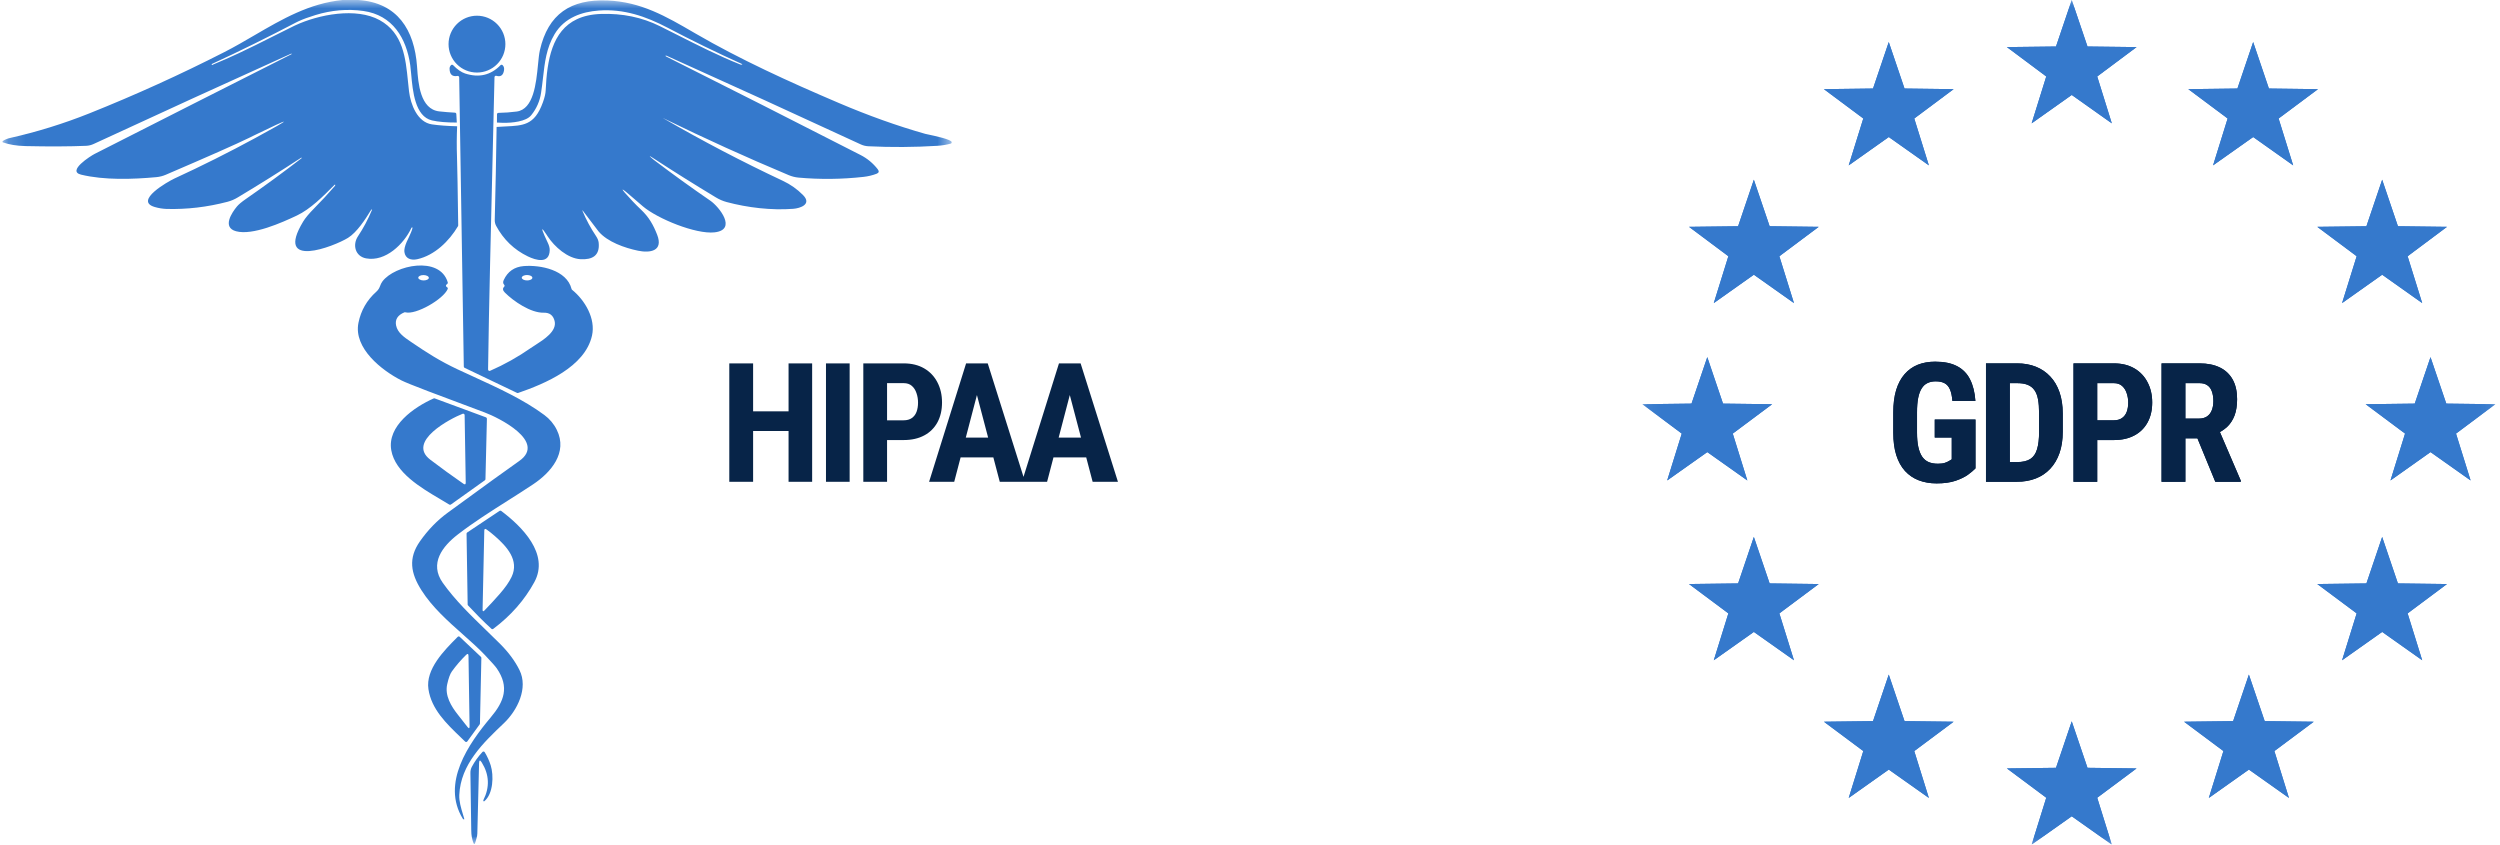 <svg width="148" height="50" viewBox="0 0 148 50" fill="none" xmlns="http://www.w3.org/2000/svg">
<g id="bd5eb7471f1edeeea9dfba7dea58e10d 1" clip-path="url(#clip0_10_481)">
<g id="Clip path group">
<mask id="mask0_10_481" style="mask-type:luminance" maskUnits="userSpaceOnUse" x="97" y="0" width="51" height="50">
<g id="compliance-logos_svg__a">
<path id="Vector" d="M97.233 0H147.746V50H97.233V0Z" fill="white"/>
</g>
</mask>
<g mask="url(#mask0_10_481)">
<g id="Group">
<path id="Vector_2" d="M122.647 -0L123.579 2.753L126.484 2.788L124.155 4.527L125.019 7.302L122.647 5.621L120.273 7.302L121.138 4.527L118.808 2.788L121.715 2.753L122.647 -0ZM122.647 42.702L123.579 45.454L126.484 45.49L124.155 47.226L125.019 50.001L122.647 48.324L120.273 50.001L121.138 47.226L118.808 45.49L121.715 45.454L122.647 42.702ZM133.387 2.489L134.319 5.241L137.224 5.278L134.893 7.015L135.756 9.79L133.387 8.112L131.013 9.79L131.876 7.015L129.548 5.278L132.455 5.241L133.387 2.489ZM141.024 10.639L141.957 13.392L144.86 13.429L142.531 15.169L143.394 17.942L141.024 16.263L138.651 17.942L139.514 15.169L137.183 13.429L140.092 13.393L141.024 10.639ZM103.828 10.639L104.762 13.392L107.667 13.429L105.338 15.169L106.202 17.942L103.828 16.263L101.456 17.942L102.319 15.169L99.989 13.429L102.896 13.393L103.828 10.639ZM101.071 21.142L102.003 23.894L104.91 23.93L102.579 25.668L103.442 28.443L101.071 26.764L98.697 28.443L99.56 25.668L97.231 23.93L100.138 23.894L101.071 21.142ZM143.886 21.142L144.82 23.894L147.725 23.93L145.396 25.668L146.26 28.443L143.886 26.764L141.516 28.443L142.379 25.668L140.049 23.93L142.953 23.894L143.886 21.142ZM103.828 31.787L104.762 34.538L107.667 34.575L105.338 36.312L106.202 39.087L103.828 37.41L101.456 39.087L102.319 36.312L99.989 34.575L102.896 34.538L103.828 31.787ZM141.024 31.787L141.957 34.538L144.86 34.575L142.531 36.312L143.394 39.087L141.024 37.41L138.651 39.087L139.514 36.312L137.183 34.575L140.092 34.538L141.024 31.787ZM111.815 39.935L112.747 42.689L115.654 42.726L113.324 44.463L114.189 47.239L111.815 45.559L109.443 47.239L110.307 44.463L107.976 42.726L110.883 42.689L111.815 39.935ZM133.134 39.935L134.069 42.689L136.973 42.726L134.643 44.463L135.506 47.239L133.134 45.559L130.762 47.239L131.626 44.463L129.297 42.726L132.202 42.689L133.134 39.935ZM111.815 2.489L112.747 5.241L115.654 5.278L113.324 7.015L114.189 9.79L111.815 8.112L109.443 9.79L110.307 7.015L107.976 5.278L110.883 5.241L111.815 2.489Z" fill="#3579CC"/>
</g>
</g>
</g>
<path id="Vector_3" d="M116.949 24.838V27.727C116.849 27.832 116.703 27.956 116.511 28.098C116.321 28.236 116.073 28.358 115.764 28.463C115.46 28.566 115.088 28.617 114.648 28.617C114.259 28.617 113.906 28.556 113.589 28.434C113.278 28.315 113 28.126 112.775 27.881C112.551 27.631 112.379 27.319 112.26 26.947C112.141 26.572 112.082 26.127 112.082 25.613V24.42C112.082 23.913 112.138 23.471 112.25 23.096C112.366 22.717 112.533 22.402 112.751 22.152C112.963 21.907 113.23 21.715 113.531 21.594C113.836 21.472 114.179 21.411 114.561 21.411C115.087 21.411 115.519 21.499 115.856 21.676C116.191 21.847 116.461 22.122 116.626 22.46C116.803 22.807 116.909 23.232 116.944 23.736H115.582C115.559 23.441 115.509 23.21 115.432 23.043C115.358 22.876 115.254 22.757 115.119 22.687C114.985 22.613 114.81 22.576 114.595 22.576C114.409 22.576 114.246 22.609 114.108 22.677C113.97 22.741 113.855 22.847 113.762 22.995C113.669 23.142 113.6 23.332 113.555 23.563C113.51 23.794 113.487 24.076 113.488 24.41V25.613C113.488 25.944 113.513 26.226 113.564 26.461C113.616 26.695 113.691 26.886 113.791 27.034C113.893 27.181 114.022 27.289 114.176 27.356C114.333 27.42 114.518 27.453 114.73 27.453C114.9 27.453 115.036 27.435 115.139 27.4C115.242 27.364 115.323 27.328 115.384 27.289C115.448 27.247 115.502 27.215 115.543 27.193V25.902H114.537V24.838H116.949ZM119.4 28.521H118.162L118.172 27.356H119.4C119.74 27.356 120.005 27.295 120.194 27.173C120.383 27.051 120.516 26.859 120.593 26.595C120.674 26.332 120.714 25.988 120.714 25.56V24.468C120.714 24.144 120.693 23.869 120.651 23.644C120.61 23.417 120.539 23.234 120.439 23.096C120.34 22.954 120.201 22.846 120.04 22.783C119.873 22.715 119.666 22.682 119.419 22.682H118.138V21.512H119.419C119.823 21.512 120.191 21.578 120.521 21.709C120.852 21.841 121.136 22.033 121.373 22.287C121.611 22.537 121.794 22.847 121.922 23.216C122.05 23.585 122.115 24.006 122.115 24.477V25.561C122.115 26.036 122.051 26.456 121.922 26.822C121.794 27.188 121.611 27.497 121.373 27.751C121.136 28.003 120.845 28.199 120.521 28.324C120.187 28.455 119.813 28.521 119.4 28.521ZM118.981 21.512V28.521H117.57V21.512H118.981ZM125.138 26.051H123.704V24.882H125.138C125.337 24.882 125.499 24.837 125.625 24.747C125.753 24.657 125.846 24.533 125.904 24.376C125.962 24.216 125.99 24.036 125.99 23.837C125.992 23.646 125.961 23.455 125.899 23.274C125.841 23.097 125.75 22.955 125.625 22.845C125.503 22.736 125.34 22.682 125.138 22.682H124.156V28.521H122.751V21.512H125.138C125.61 21.512 126.016 21.611 126.356 21.81C126.691 22.003 126.962 22.289 127.136 22.634C127.319 22.98 127.411 23.378 127.411 23.827C127.411 24.28 127.319 24.673 127.136 25.007C126.959 25.335 126.687 25.604 126.356 25.777C126.016 25.96 125.61 26.051 125.138 26.051ZM127.964 21.512H130.213C130.681 21.512 131.081 21.593 131.411 21.753C131.733 21.905 131.999 22.154 132.172 22.465C132.348 22.78 132.437 23.168 132.437 23.63C132.437 24.009 132.385 24.333 132.283 24.603C132.18 24.869 132.034 25.092 131.845 25.272C131.646 25.454 131.416 25.598 131.166 25.696L130.737 25.951H128.913L128.908 24.781H130.174C130.367 24.781 130.526 24.739 130.651 24.656C130.779 24.569 130.874 24.449 130.935 24.295C130.999 24.137 131.031 23.955 131.031 23.746C131.031 23.525 131.002 23.335 130.944 23.178C130.89 23.017 130.802 22.895 130.68 22.812C130.561 22.725 130.405 22.682 130.213 22.682H129.375V28.521H127.964V21.512ZM131.146 28.521L129.861 25.397L131.339 25.392L132.654 28.454V28.521H131.146Z" fill="#072448"/>
<g id="Clip path group_2">
<mask id="mask1_10_481" style="mask-type:luminance" maskUnits="userSpaceOnUse" x="97" y="0" width="51" height="50">
<g id="compliance-logos_svg__b">
<path id="Vector_4" d="M97.233 0H147.746V50H97.233V0Z" fill="white"/>
</g>
</mask>
<g mask="url(#mask1_10_481)">
<g id="Group_2">
<path id="Vector_5" d="M122.647 -0L123.579 2.753L126.484 2.788L124.155 4.527L125.019 7.302L122.647 5.621L120.273 7.302L121.138 4.527L118.808 2.788L121.715 2.753L122.647 -0ZM122.647 42.702L123.579 45.454L126.484 45.49L124.155 47.226L125.019 50.001L122.647 48.324L120.273 50.001L121.138 47.226L118.808 45.49L121.715 45.454L122.647 42.702ZM133.387 2.489L134.319 5.241L137.224 5.278L134.893 7.015L135.756 9.79L133.387 8.112L131.013 9.79L131.876 7.015L129.548 5.278L132.455 5.241L133.387 2.489ZM141.024 10.639L141.957 13.392L144.86 13.429L142.531 15.169L143.394 17.942L141.024 16.263L138.651 17.942L139.514 15.169L137.183 13.429L140.092 13.393L141.024 10.639ZM103.828 10.639L104.762 13.392L107.667 13.429L105.338 15.169L106.202 17.942L103.828 16.263L101.456 17.942L102.319 15.169L99.989 13.429L102.896 13.393L103.828 10.639ZM101.071 21.142L102.003 23.894L104.91 23.93L102.579 25.668L103.442 28.443L101.071 26.764L98.697 28.443L99.56 25.668L97.231 23.93L100.138 23.894L101.071 21.142ZM143.886 21.142L144.82 23.894L147.725 23.93L145.396 25.668L146.26 28.443L143.886 26.764L141.516 28.443L142.379 25.668L140.049 23.93L142.953 23.894L143.886 21.142ZM103.828 31.787L104.762 34.538L107.667 34.575L105.338 36.312L106.202 39.087L103.828 37.41L101.456 39.087L102.319 36.312L99.989 34.575L102.896 34.538L103.828 31.787ZM141.024 31.787L141.957 34.538L144.86 34.575L142.531 36.312L143.394 39.087L141.024 37.41L138.651 39.087L139.514 36.312L137.183 34.575L140.092 34.538L141.024 31.787ZM111.815 39.935L112.747 42.689L115.654 42.726L113.324 44.463L114.189 47.239L111.815 45.559L109.443 47.239L110.307 44.463L107.976 42.726L110.883 42.689L111.815 39.935ZM133.134 39.935L134.069 42.689L136.973 42.726L134.643 44.463L135.506 47.239L133.134 45.559L130.762 47.239L131.626 44.463L129.297 42.726L132.202 42.689L133.134 39.935ZM111.815 2.489L112.747 5.241L115.654 5.278L113.324 7.015L114.189 9.79L111.815 8.112L109.443 9.79L110.307 7.015L107.976 5.278L110.883 5.241L111.815 2.489Z" fill="#3579CC"/>
</g>
</g>
</g>
<path id="Vector_6" d="M116.949 24.838V27.727C116.849 27.832 116.703 27.956 116.511 28.098C116.321 28.236 116.073 28.358 115.764 28.463C115.46 28.566 115.088 28.617 114.648 28.617C114.259 28.617 113.906 28.556 113.589 28.434C113.278 28.315 113 28.126 112.775 27.881C112.551 27.631 112.379 27.319 112.26 26.947C112.141 26.572 112.082 26.127 112.082 25.613V24.42C112.082 23.913 112.138 23.471 112.25 23.096C112.366 22.717 112.533 22.402 112.751 22.152C112.963 21.907 113.23 21.715 113.531 21.594C113.836 21.472 114.179 21.411 114.561 21.411C115.087 21.411 115.519 21.499 115.856 21.676C116.191 21.847 116.461 22.122 116.626 22.46C116.803 22.807 116.909 23.232 116.944 23.736H115.582C115.559 23.441 115.509 23.21 115.432 23.043C115.358 22.876 115.254 22.757 115.119 22.687C114.985 22.613 114.81 22.576 114.595 22.576C114.409 22.576 114.246 22.609 114.108 22.677C113.97 22.741 113.855 22.847 113.762 22.995C113.669 23.142 113.6 23.332 113.555 23.563C113.51 23.794 113.487 24.076 113.488 24.41V25.613C113.488 25.944 113.513 26.226 113.564 26.461C113.616 26.695 113.691 26.886 113.791 27.034C113.893 27.181 114.022 27.289 114.176 27.356C114.333 27.42 114.518 27.453 114.73 27.453C114.9 27.453 115.036 27.435 115.139 27.4C115.242 27.364 115.323 27.328 115.384 27.289C115.448 27.247 115.502 27.215 115.543 27.193V25.902H114.537V24.838H116.949ZM119.4 28.521H118.162L118.172 27.356H119.4C119.74 27.356 120.005 27.295 120.194 27.173C120.383 27.051 120.516 26.859 120.593 26.595C120.674 26.332 120.714 25.988 120.714 25.56V24.468C120.714 24.144 120.693 23.869 120.651 23.644C120.61 23.417 120.539 23.234 120.439 23.096C120.34 22.954 120.201 22.846 120.04 22.783C119.873 22.715 119.666 22.682 119.419 22.682H118.138V21.512H119.419C119.823 21.512 120.191 21.578 120.521 21.709C120.852 21.841 121.136 22.033 121.373 22.287C121.611 22.537 121.794 22.847 121.922 23.216C122.05 23.585 122.115 24.006 122.115 24.477V25.561C122.115 26.036 122.051 26.456 121.922 26.822C121.794 27.188 121.611 27.497 121.373 27.751C121.136 28.003 120.845 28.199 120.521 28.324C120.187 28.455 119.813 28.521 119.4 28.521ZM118.981 21.512V28.521H117.57V21.512H118.981ZM125.138 26.051H123.704V24.882H125.138C125.337 24.882 125.499 24.837 125.625 24.747C125.753 24.657 125.846 24.533 125.904 24.376C125.962 24.216 125.99 24.036 125.99 23.837C125.992 23.646 125.961 23.455 125.899 23.274C125.841 23.097 125.75 22.955 125.625 22.845C125.503 22.736 125.34 22.682 125.138 22.682H124.156V28.521H122.751V21.512H125.138C125.61 21.512 126.016 21.611 126.356 21.81C126.691 22.003 126.962 22.289 127.136 22.634C127.319 22.98 127.411 23.378 127.411 23.827C127.411 24.28 127.319 24.673 127.136 25.007C126.959 25.335 126.687 25.604 126.356 25.777C126.016 25.96 125.61 26.051 125.138 26.051ZM127.964 21.512H130.213C130.681 21.512 131.081 21.593 131.411 21.753C131.733 21.905 131.999 22.154 132.172 22.465C132.348 22.78 132.437 23.168 132.437 23.63C132.437 24.009 132.385 24.333 132.283 24.603C132.18 24.869 132.034 25.092 131.845 25.272C131.646 25.454 131.416 25.598 131.166 25.696L130.737 25.951H128.913L128.908 24.781H130.174C130.367 24.781 130.526 24.739 130.651 24.656C130.779 24.569 130.874 24.449 130.935 24.295C130.999 24.137 131.031 23.955 131.031 23.746C131.031 23.525 131.002 23.335 130.944 23.178C130.89 23.017 130.802 22.895 130.68 22.812C130.561 22.725 130.405 22.682 130.213 22.682H129.375V28.521H127.964V21.512ZM131.146 28.521L129.861 25.397L131.339 25.392L132.654 28.454V28.521H131.146Z" fill="#072448"/>
<g id="Clip path group_3">
<mask id="mask2_10_481" style="mask-type:luminance" maskUnits="userSpaceOnUse" x="0" y="0" width="57" height="50">
<g id="compliance-logos_svg__c">
<path id="Vector_7" d="M0.16 0H56.408V50H0.16V0Z" fill="white"/>
</g>
</mask>
<g mask="url(#mask2_10_481)">
<g id="Group_3">
<path id="Vector_8" fill-rule="evenodd" clip-rule="evenodd" d="M20.277 0H21.211C23.529 0.158 24.534 1.768 24.689 3.932L24.692 3.978L24.696 4.028C24.758 4.913 24.867 6.471 26.01 6.595C26.317 6.628 26.626 6.653 26.934 6.67C26.955 6.671 26.975 6.68 26.989 6.695C27.004 6.709 27.013 6.729 27.014 6.75L27.043 7.255C26.432 7.256 25.942 7.214 25.574 7.129C24.567 6.895 24.432 5.393 24.342 4.387C24.324 4.187 24.308 4.006 24.287 3.859C24.059 2.258 23.246 0.895 21.51 0.649C20.564 0.516 19.623 0.602 18.677 0.89C18.265 1.015 17.926 1.14 17.661 1.264C17.608 1.289 17.559 1.313 17.512 1.337C15.883 2.192 14.232 3.007 12.561 3.779L12.56 3.78L12.558 3.781C12.551 3.784 12.545 3.789 12.54 3.796C12.536 3.803 12.533 3.811 12.533 3.819C12.531 3.857 12.559 3.852 12.586 3.839C12.598 3.833 12.61 3.827 12.621 3.82L12.636 3.811C13.139 3.604 13.637 3.385 14.129 3.154C14.821 2.831 15.478 2.5 16.141 2.166C16.541 1.964 16.944 1.762 17.357 1.56L17.462 1.509C18.866 0.852 21.091 0.425 22.479 1.194C23.864 1.96 24.012 3.427 24.152 4.821C24.172 5.02 24.192 5.218 24.215 5.412C24.309 6.181 24.706 7.24 25.575 7.364C25.994 7.424 26.489 7.461 27.061 7.475L27.063 7.474C27.036 8.075 27.033 8.677 27.054 9.279C27.074 9.921 27.098 11.276 27.126 13.345C27.126 13.36 27.122 13.375 27.114 13.389C26.591 14.275 25.727 15.117 24.703 15.345C24.336 15.426 23.994 15.316 23.94 14.916C23.921 14.774 23.966 14.575 24.076 14.317L24.109 14.249C24.211 14.036 24.507 13.42 24.392 13.461C24.375 13.467 24.361 13.48 24.353 13.496C23.909 14.447 22.822 15.508 21.675 15.296C21.025 15.176 20.857 14.491 21.191 13.989C21.513 13.504 21.787 12.989 22.01 12.452C22.041 12.378 22.028 12.37 21.973 12.428C21.958 12.445 21.944 12.463 21.933 12.483C21.644 12.962 21.125 13.761 20.6 14.083C19.782 14.587 16.218 15.976 17.947 13.117C18.075 12.906 18.294 12.643 18.603 12.33C19.028 11.902 19.437 11.46 19.83 11.003C19.862 10.967 19.852 10.893 19.795 10.95L19.761 10.985C19.133 11.617 18.378 12.379 17.575 12.759C16.683 13.182 14.956 13.952 13.978 13.691C13.13 13.464 13.733 12.578 14.028 12.223C14.129 12.101 14.306 11.953 14.559 11.778C15.675 11.004 16.772 10.201 17.847 9.371C17.909 9.324 17.83 9.337 17.82 9.343C16.589 10.147 15.343 10.928 14.082 11.683C13.891 11.8 13.685 11.888 13.469 11.946C12.266 12.261 11.062 12.402 9.858 12.369C9.623 12.361 9.39 12.322 9.165 12.256C7.907 11.895 9.953 10.742 10.323 10.57C11.949 9.822 13.549 9.02 15.122 8.166C17.39 6.934 17.364 6.884 15.044 8.015C14.94 8.066 14.836 8.117 14.733 8.168C13.984 8.535 12.346 9.26 9.82 10.343C9.642 10.42 9.452 10.469 9.258 10.487C7.858 10.616 6.176 10.674 4.799 10.339C3.941 10.13 5.37 9.23 5.601 9.112C9.482 7.139 13.366 5.171 17.253 3.21C17.287 3.193 17.284 3.182 17.246 3.177C17.238 3.177 17.23 3.178 17.223 3.182C13.321 4.945 9.428 6.726 5.542 8.524C5.405 8.588 5.256 8.625 5.105 8.632C4.117 8.674 2.917 8.679 1.507 8.648C0.986 8.636 0.535 8.561 0.153 8.422V8.357C0.283 8.268 0.425 8.207 0.579 8.172C2.186 7.811 3.762 7.322 5.291 6.711C8.008 5.625 10.674 4.415 13.28 3.085C13.891 2.773 14.481 2.429 15.069 2.086C16.702 1.135 18.312 0.196 20.277 0ZM29.419 7.255C29.816 7.29 30.623 7.291 31.129 7.055C31.259 6.995 31.369 6.918 31.446 6.823C31.757 6.442 31.959 5.984 32.031 5.498C32.078 5.199 32.111 4.903 32.145 4.611C32.248 3.703 32.346 2.835 32.832 2.021C33.123 1.533 33.531 1.194 34.009 0.971C34.443 0.768 34.936 0.66 35.454 0.623C36.927 0.517 38.224 0.961 39.527 1.644C40.961 2.397 42.417 3.108 43.894 3.774C43.942 3.796 43.956 3.811 43.935 3.819C43.918 3.826 43.9 3.829 43.881 3.828C43.864 3.83 43.846 3.827 43.83 3.82C42.575 3.321 41.334 2.693 40.102 2.07C39.759 1.896 39.416 1.724 39.071 1.552C38.007 1.024 36.841 0.782 35.572 0.826C35.009 0.845 34.544 0.954 34.158 1.134C32.681 1.825 32.383 3.564 32.305 5.348C32.297 5.537 32.243 5.772 32.141 6.054C31.888 6.756 31.592 7.101 31.214 7.277C30.866 7.44 30.449 7.46 29.931 7.485C29.765 7.493 29.588 7.502 29.399 7.515C29.373 9.35 29.336 11.183 29.289 13.014C29.287 13.143 29.313 13.26 29.369 13.366C29.805 14.178 30.431 14.783 31.247 15.178C31.726 15.411 32.519 15.641 32.543 14.816C32.547 14.684 32.508 14.533 32.425 14.362C32.36 14.23 32.299 14.096 32.24 13.961C32.023 13.465 32.062 13.444 32.359 13.896C32.38 13.93 32.402 13.963 32.424 13.996C32.824 14.605 33.603 15.302 34.368 15.345C35.062 15.383 35.519 15.138 35.442 14.367C35.429 14.244 35.377 14.114 35.285 13.976C34.968 13.505 34.699 13.004 34.481 12.48C34.48 12.478 34.479 12.476 34.479 12.473C34.479 12.471 34.48 12.468 34.481 12.466C34.482 12.464 34.483 12.462 34.485 12.46C34.487 12.459 34.49 12.458 34.492 12.457L34.61 12.614C34.846 12.928 35.359 13.609 35.431 13.695C35.954 14.322 36.993 14.679 37.767 14.841C38.481 14.989 39.283 14.871 38.904 13.898C38.678 13.32 38.423 12.859 37.95 12.413C37.777 12.25 37.609 12.082 37.447 11.91C36.627 11.038 36.666 10.998 37.565 11.789C37.727 11.931 37.89 12.071 38.054 12.211C38.923 12.952 41.196 13.875 42.292 13.756C43.671 13.608 42.565 12.233 42.054 11.882C40.933 11.113 39.831 10.317 38.748 9.496C38.707 9.464 38.666 9.432 38.626 9.398C38.397 9.205 38.408 9.19 38.659 9.354C39.886 10.154 41.128 10.932 42.383 11.688C42.58 11.808 42.793 11.9 43.016 11.961C44.269 12.296 45.661 12.459 46.96 12.362C47.374 12.33 48.081 12.094 47.538 11.546C47.195 11.198 46.793 10.915 46.351 10.708C43.942 9.576 41.582 8.342 39.278 7.008C39.239 6.986 39.238 6.984 39.275 7.001C41.714 8.194 44.188 9.317 46.692 10.368C46.876 10.445 47.071 10.495 47.27 10.514C48.555 10.629 49.839 10.615 51.123 10.471C51.385 10.442 51.642 10.381 51.889 10.288C52.035 10.234 52.058 10.143 51.959 10.016C51.685 9.663 51.337 9.375 50.938 9.173C47.108 7.213 43.269 5.269 39.423 3.339C39.419 3.337 39.415 3.334 39.412 3.33C39.409 3.326 39.407 3.322 39.405 3.318C39.395 3.284 39.416 3.279 39.469 3.303C43.308 5.032 47.138 6.78 50.959 8.549C51.099 8.614 51.246 8.65 51.398 8.658C52.764 8.726 54.13 8.717 55.496 8.632C55.761 8.615 56.023 8.572 56.28 8.504C56.298 8.499 56.315 8.488 56.326 8.473C56.337 8.458 56.343 8.439 56.343 8.42C56.339 8.257 55.352 8.048 54.941 7.96C54.884 7.949 54.828 7.936 54.772 7.923C53.123 7.455 51.418 6.847 49.659 6.097C46.675 4.825 43.83 3.527 41.172 1.983L41.087 1.934C39.428 0.969 37.947 0.107 35.956 0.028C33.793 -0.058 32.448 0.82 31.96 2.979C31.912 3.19 31.883 3.488 31.85 3.824C31.74 4.939 31.589 6.47 30.587 6.603C30.228 6.65 29.867 6.676 29.505 6.682C29.483 6.682 29.462 6.691 29.446 6.707C29.43 6.723 29.422 6.744 29.422 6.766L29.419 7.255ZM29.919 2.613C29.919 2.834 29.875 3.052 29.791 3.257C29.706 3.461 29.582 3.646 29.426 3.802C29.27 3.959 29.084 4.083 28.88 4.167C28.676 4.252 28.457 4.295 28.236 4.295C28.015 4.295 27.797 4.252 27.592 4.167C27.388 4.083 27.203 3.959 27.047 3.802C26.89 3.646 26.766 3.461 26.682 3.257C26.597 3.052 26.554 2.834 26.554 2.613C26.554 2.166 26.731 1.738 27.047 1.423C27.362 1.107 27.79 0.93 28.236 0.93C28.683 0.93 29.11 1.107 29.426 1.423C29.742 1.738 29.919 2.166 29.919 2.613ZM29.013 21.952C29.86 21.582 30.668 21.129 31.426 20.6C31.498 20.55 31.586 20.494 31.683 20.432C32.208 20.096 32.984 19.601 32.832 19C32.748 18.665 32.534 18.503 32.19 18.512C31.424 18.533 30.4 17.835 29.887 17.319C29.758 17.189 29.744 17.075 29.845 16.977C29.853 16.969 29.86 16.96 29.864 16.949C29.869 16.939 29.871 16.928 29.871 16.916C29.871 16.905 29.869 16.894 29.865 16.884C29.86 16.873 29.854 16.864 29.846 16.856C29.776 16.786 29.768 16.693 29.821 16.579C30.053 16.074 30.448 15.798 31.005 15.752C31.996 15.672 33.556 15.982 33.837 17.108C33.841 17.126 33.851 17.141 33.865 17.154C34.631 17.772 35.274 18.865 35.046 19.872C34.626 21.73 32.26 22.714 30.674 23.263C30.663 23.267 30.652 23.269 30.641 23.268C30.63 23.267 30.619 23.265 30.609 23.26L27.505 21.776C27.491 21.769 27.479 21.759 27.47 21.745C27.462 21.732 27.457 21.716 27.457 21.701L27.184 4.577C27.184 4.565 27.181 4.553 27.175 4.542C27.17 4.531 27.162 4.522 27.153 4.514C27.143 4.506 27.132 4.5 27.12 4.497C27.108 4.494 27.096 4.494 27.084 4.496C26.772 4.552 26.616 4.406 26.614 4.056C26.614 3.986 26.643 3.92 26.699 3.858C26.711 3.845 26.726 3.836 26.743 3.832C26.76 3.828 26.778 3.83 26.794 3.837C26.805 3.841 26.814 3.848 26.822 3.856C27.073 4.113 27.311 4.278 27.534 4.351C28.352 4.617 29.051 4.453 29.633 3.858C29.648 3.842 29.669 3.833 29.691 3.833C29.713 3.832 29.735 3.84 29.751 3.855C29.83 3.929 29.859 4.032 29.838 4.164C29.792 4.457 29.64 4.565 29.384 4.488C29.365 4.483 29.345 4.484 29.327 4.492C29.309 4.499 29.294 4.513 29.285 4.531C29.279 4.542 29.275 4.555 29.274 4.568C29.188 8.336 29.1 12.068 29.01 15.764C28.962 17.801 28.923 19.837 28.894 21.873C28.894 21.887 28.897 21.901 28.904 21.914C28.91 21.927 28.92 21.937 28.932 21.945C28.944 21.953 28.957 21.958 28.972 21.959C28.986 21.96 29 21.958 29.013 21.952ZM31.516 16.444C31.516 16.422 31.508 16.402 31.492 16.382C31.474 16.36 31.451 16.342 31.425 16.329C31.393 16.313 31.358 16.301 31.323 16.294C31.284 16.286 31.244 16.281 31.203 16.281C31.127 16.279 31.05 16.294 30.981 16.326C30.922 16.356 30.888 16.397 30.888 16.439C30.888 16.46 30.896 16.481 30.912 16.501C30.927 16.52 30.95 16.538 30.979 16.553C31.008 16.569 31.042 16.58 31.081 16.589C31.119 16.597 31.16 16.601 31.201 16.602C31.277 16.604 31.354 16.589 31.423 16.556C31.482 16.527 31.516 16.486 31.516 16.444ZM27.402 37.557C27.863 37.966 28.31 38.363 28.695 38.767C29.089 39.182 29.326 39.447 29.407 39.565C30.172 40.675 29.843 41.53 29.046 42.476C27.742 44.026 26.114 46.364 27.393 48.461C27.404 48.478 27.416 48.49 27.429 48.497C27.478 48.525 27.495 48.512 27.479 48.458C27.456 48.375 27.431 48.292 27.406 48.209C27.291 47.83 27.173 47.437 27.19 47.058C27.271 45.248 28.601 43.983 29.82 42.823L29.83 42.814C30.625 42.057 31.285 40.739 30.754 39.669C30.492 39.138 30.11 38.622 29.608 38.119C29.341 37.852 29.066 37.586 28.789 37.318C27.874 36.432 26.941 35.529 26.215 34.507C25.397 33.355 26.201 32.337 27.104 31.64C28.033 30.923 29.046 30.281 30.059 29.639C30.564 29.319 31.069 28.999 31.563 28.67C32.612 27.972 33.628 26.795 32.963 25.449C32.792 25.1 32.539 24.799 32.226 24.569C31.003 23.66 29.497 22.971 28.052 22.31L28.051 22.309C27.725 22.16 27.402 22.013 27.086 21.864C26.042 21.372 25.281 20.887 24.345 20.249L24.303 20.22C23.935 19.97 23.534 19.699 23.448 19.265C23.379 18.915 23.542 18.657 23.938 18.491C23.955 18.484 23.975 18.483 23.993 18.488C24.62 18.66 26.25 17.709 26.503 17.111C26.511 17.093 26.512 17.073 26.507 17.054C26.502 17.036 26.49 17.019 26.474 17.008L26.437 16.982C26.421 16.971 26.409 16.954 26.404 16.936C26.398 16.917 26.4 16.896 26.408 16.878C26.413 16.867 26.421 16.856 26.431 16.848L26.481 16.806C26.494 16.795 26.503 16.781 26.508 16.765C26.512 16.749 26.512 16.733 26.508 16.717C26.039 15.119 23.365 15.693 22.641 16.658C22.572 16.749 22.539 16.834 22.507 16.916C22.462 17.032 22.418 17.144 22.278 17.269C21.719 17.768 21.366 18.383 21.22 19.112C20.917 20.618 22.619 21.941 23.765 22.52C23.966 22.622 24.49 22.834 25.337 23.157C26.454 23.582 27.572 24.002 28.692 24.417C29.494 24.714 32.388 26.139 30.735 27.293C30.102 27.735 28.694 28.753 26.509 30.349C25.885 30.804 25.335 31.37 24.86 32.047C24.161 33.046 24.308 33.93 24.954 34.948C25.59 35.95 26.521 36.775 27.402 37.557ZM25.364 16.387C25.378 16.404 25.386 16.426 25.387 16.448C25.386 16.471 25.377 16.492 25.362 16.509C25.343 16.53 25.319 16.547 25.293 16.559C25.264 16.573 25.23 16.584 25.191 16.591C25.153 16.599 25.113 16.602 25.071 16.602C24.995 16.602 24.92 16.585 24.851 16.551C24.793 16.52 24.761 16.48 24.762 16.437C24.763 16.415 24.771 16.394 24.787 16.377C24.806 16.356 24.829 16.339 24.855 16.327C24.885 16.313 24.919 16.302 24.957 16.294C25.036 16.279 25.118 16.281 25.196 16.298C25.234 16.307 25.268 16.319 25.297 16.334C25.323 16.347 25.345 16.365 25.364 16.387ZM26.599 29.872C26.426 29.765 26.252 29.661 26.077 29.559C24.905 28.868 23.395 27.977 23.163 26.653C22.913 25.218 24.508 24.103 25.672 23.588C25.692 23.579 25.715 23.578 25.735 23.585L28.77 24.707C28.786 24.714 28.8 24.725 28.81 24.739C28.82 24.754 28.825 24.771 28.825 24.789L28.739 28.366C28.739 28.38 28.735 28.393 28.729 28.404C28.723 28.416 28.714 28.426 28.703 28.433L26.693 29.868C26.68 29.878 26.663 29.884 26.646 29.884C26.63 29.885 26.613 29.88 26.599 29.872ZM25.472 27.213C26.116 27.703 26.772 28.18 27.438 28.64C27.529 28.703 27.573 28.679 27.571 28.569L27.506 24.573C27.506 24.559 27.502 24.546 27.496 24.534C27.489 24.522 27.48 24.512 27.468 24.504C27.457 24.497 27.444 24.492 27.43 24.49C27.417 24.489 27.403 24.491 27.39 24.495C26.669 24.776 24.059 26.138 25.472 27.213ZM29.093 37.225C28.633 36.81 28.056 36.218 27.708 35.841C27.693 35.826 27.685 35.806 27.685 35.785L27.62 31.595C27.62 31.581 27.624 31.567 27.63 31.555C27.637 31.542 27.646 31.531 27.658 31.523L29.574 30.244C29.588 30.234 29.606 30.229 29.623 30.229C29.641 30.23 29.658 30.236 29.672 30.247C30.889 31.161 32.545 32.791 31.632 34.464C31.052 35.527 30.242 36.448 29.201 37.229C29.185 37.241 29.166 37.247 29.146 37.246C29.127 37.245 29.108 37.238 29.093 37.225ZM29.292 31.732C29.136 31.595 28.974 31.466 28.805 31.346C28.718 31.283 28.673 31.305 28.67 31.413L28.569 36.085C28.566 36.201 28.604 36.217 28.685 36.135C28.99 35.82 29.288 35.498 29.577 35.168C29.903 34.797 30.139 34.459 30.285 34.155C30.762 33.162 29.984 32.336 29.292 31.732ZM27.272 43.647C27.361 43.732 27.449 43.817 27.537 43.902C27.546 43.91 27.556 43.916 27.567 43.921C27.579 43.925 27.591 43.926 27.603 43.926C27.615 43.925 27.627 43.921 27.638 43.915C27.648 43.909 27.657 43.901 27.665 43.891L28.396 42.884C28.407 42.87 28.412 42.853 28.413 42.836L28.497 38.949C28.497 38.937 28.495 38.925 28.49 38.914C28.486 38.903 28.479 38.893 28.47 38.885L27.214 37.699C27.198 37.684 27.177 37.675 27.155 37.675C27.133 37.676 27.111 37.685 27.096 37.701L27.067 37.73C26.296 38.504 25.187 39.617 25.363 40.797C25.539 41.984 26.427 42.837 27.272 43.647ZM26.749 39.751C27.001 39.401 27.283 39.074 27.591 38.772C27.685 38.679 27.733 38.699 27.735 38.831L27.798 42.993C27.8 43.129 27.759 43.143 27.676 43.036C27.501 42.81 27.313 42.571 27.113 42.319C26.704 41.807 26.326 41.176 26.474 40.509C26.555 40.145 26.647 39.893 26.749 39.751ZM28.258 49.341C28.291 47.945 28.326 46.558 28.361 45.178C28.367 44.99 28.419 44.975 28.519 45.136C28.966 45.857 29 46.596 28.621 47.354C28.615 47.364 28.612 47.376 28.612 47.387C28.612 47.397 28.613 47.405 28.614 47.413C28.615 47.419 28.618 47.424 28.622 47.429C28.626 47.433 28.631 47.437 28.637 47.439C28.642 47.441 28.648 47.441 28.654 47.441C28.66 47.44 28.666 47.437 28.671 47.433C29.204 46.995 29.237 45.908 29.05 45.311C28.964 45.038 28.845 44.776 28.696 44.531C28.686 44.514 28.67 44.501 28.651 44.495C28.632 44.488 28.612 44.488 28.593 44.495C28.581 44.499 28.57 44.507 28.561 44.517C28.315 44.781 28.105 45.074 27.933 45.395C27.874 45.507 27.845 45.632 27.848 45.758C27.867 46.886 27.884 48.014 27.898 49.142C27.9 49.309 27.911 49.444 27.93 49.545C27.951 49.652 27.978 49.757 28.011 49.86C28.058 50.002 28.102 50.001 28.142 49.857C28.162 49.783 28.183 49.71 28.206 49.638C28.238 49.542 28.256 49.442 28.258 49.341Z" fill="#3579CC"/>
</g>
</g>
</g>
<path id="Vector_9" d="M47.058 24.352V25.517H44.184V24.352H47.058ZM44.584 21.512V28.521H43.174V21.512H44.584ZM48.079 21.512V28.521H46.683V21.512H48.079ZM50.299 21.512V28.521H48.898V21.512H50.299ZM53.496 26.051H52.061V24.882H53.496C53.695 24.882 53.857 24.837 53.982 24.747C54.11 24.657 54.203 24.533 54.261 24.376C54.319 24.216 54.348 24.036 54.348 23.837C54.349 23.646 54.319 23.455 54.256 23.274C54.199 23.097 54.107 22.955 53.982 22.845C53.86 22.736 53.698 22.682 53.496 22.682H52.514V28.521H51.108V21.512H53.496C53.968 21.512 54.374 21.611 54.714 21.81C55.048 22.003 55.319 22.289 55.494 22.633C55.676 22.98 55.768 23.378 55.768 23.827C55.768 24.28 55.676 24.673 55.494 25.007C55.316 25.335 55.044 25.604 54.714 25.777C54.374 25.96 53.968 26.051 53.496 26.051ZM57.997 22.764L56.49 28.521H55.003L57.193 21.512H58.123L57.997 22.764ZM59.186 28.521L57.67 22.763L57.53 21.512H58.474L60.683 28.521H59.186ZM59.239 25.907V27.077H56.076V25.907H59.239ZM63.495 22.763L61.988 28.521H60.501L62.691 21.512H63.62L63.495 22.763ZM64.684 28.521L63.168 22.763L63.028 21.512H63.972L66.182 28.521H64.684ZM64.737 25.907V27.077H61.575V25.907H64.737Z" fill="#072448"/>
</g>
<defs>
<clipPath id="clip0_10_481">
<rect width="147.887" height="50" fill="white"/>
</clipPath>
</defs>
</svg>
